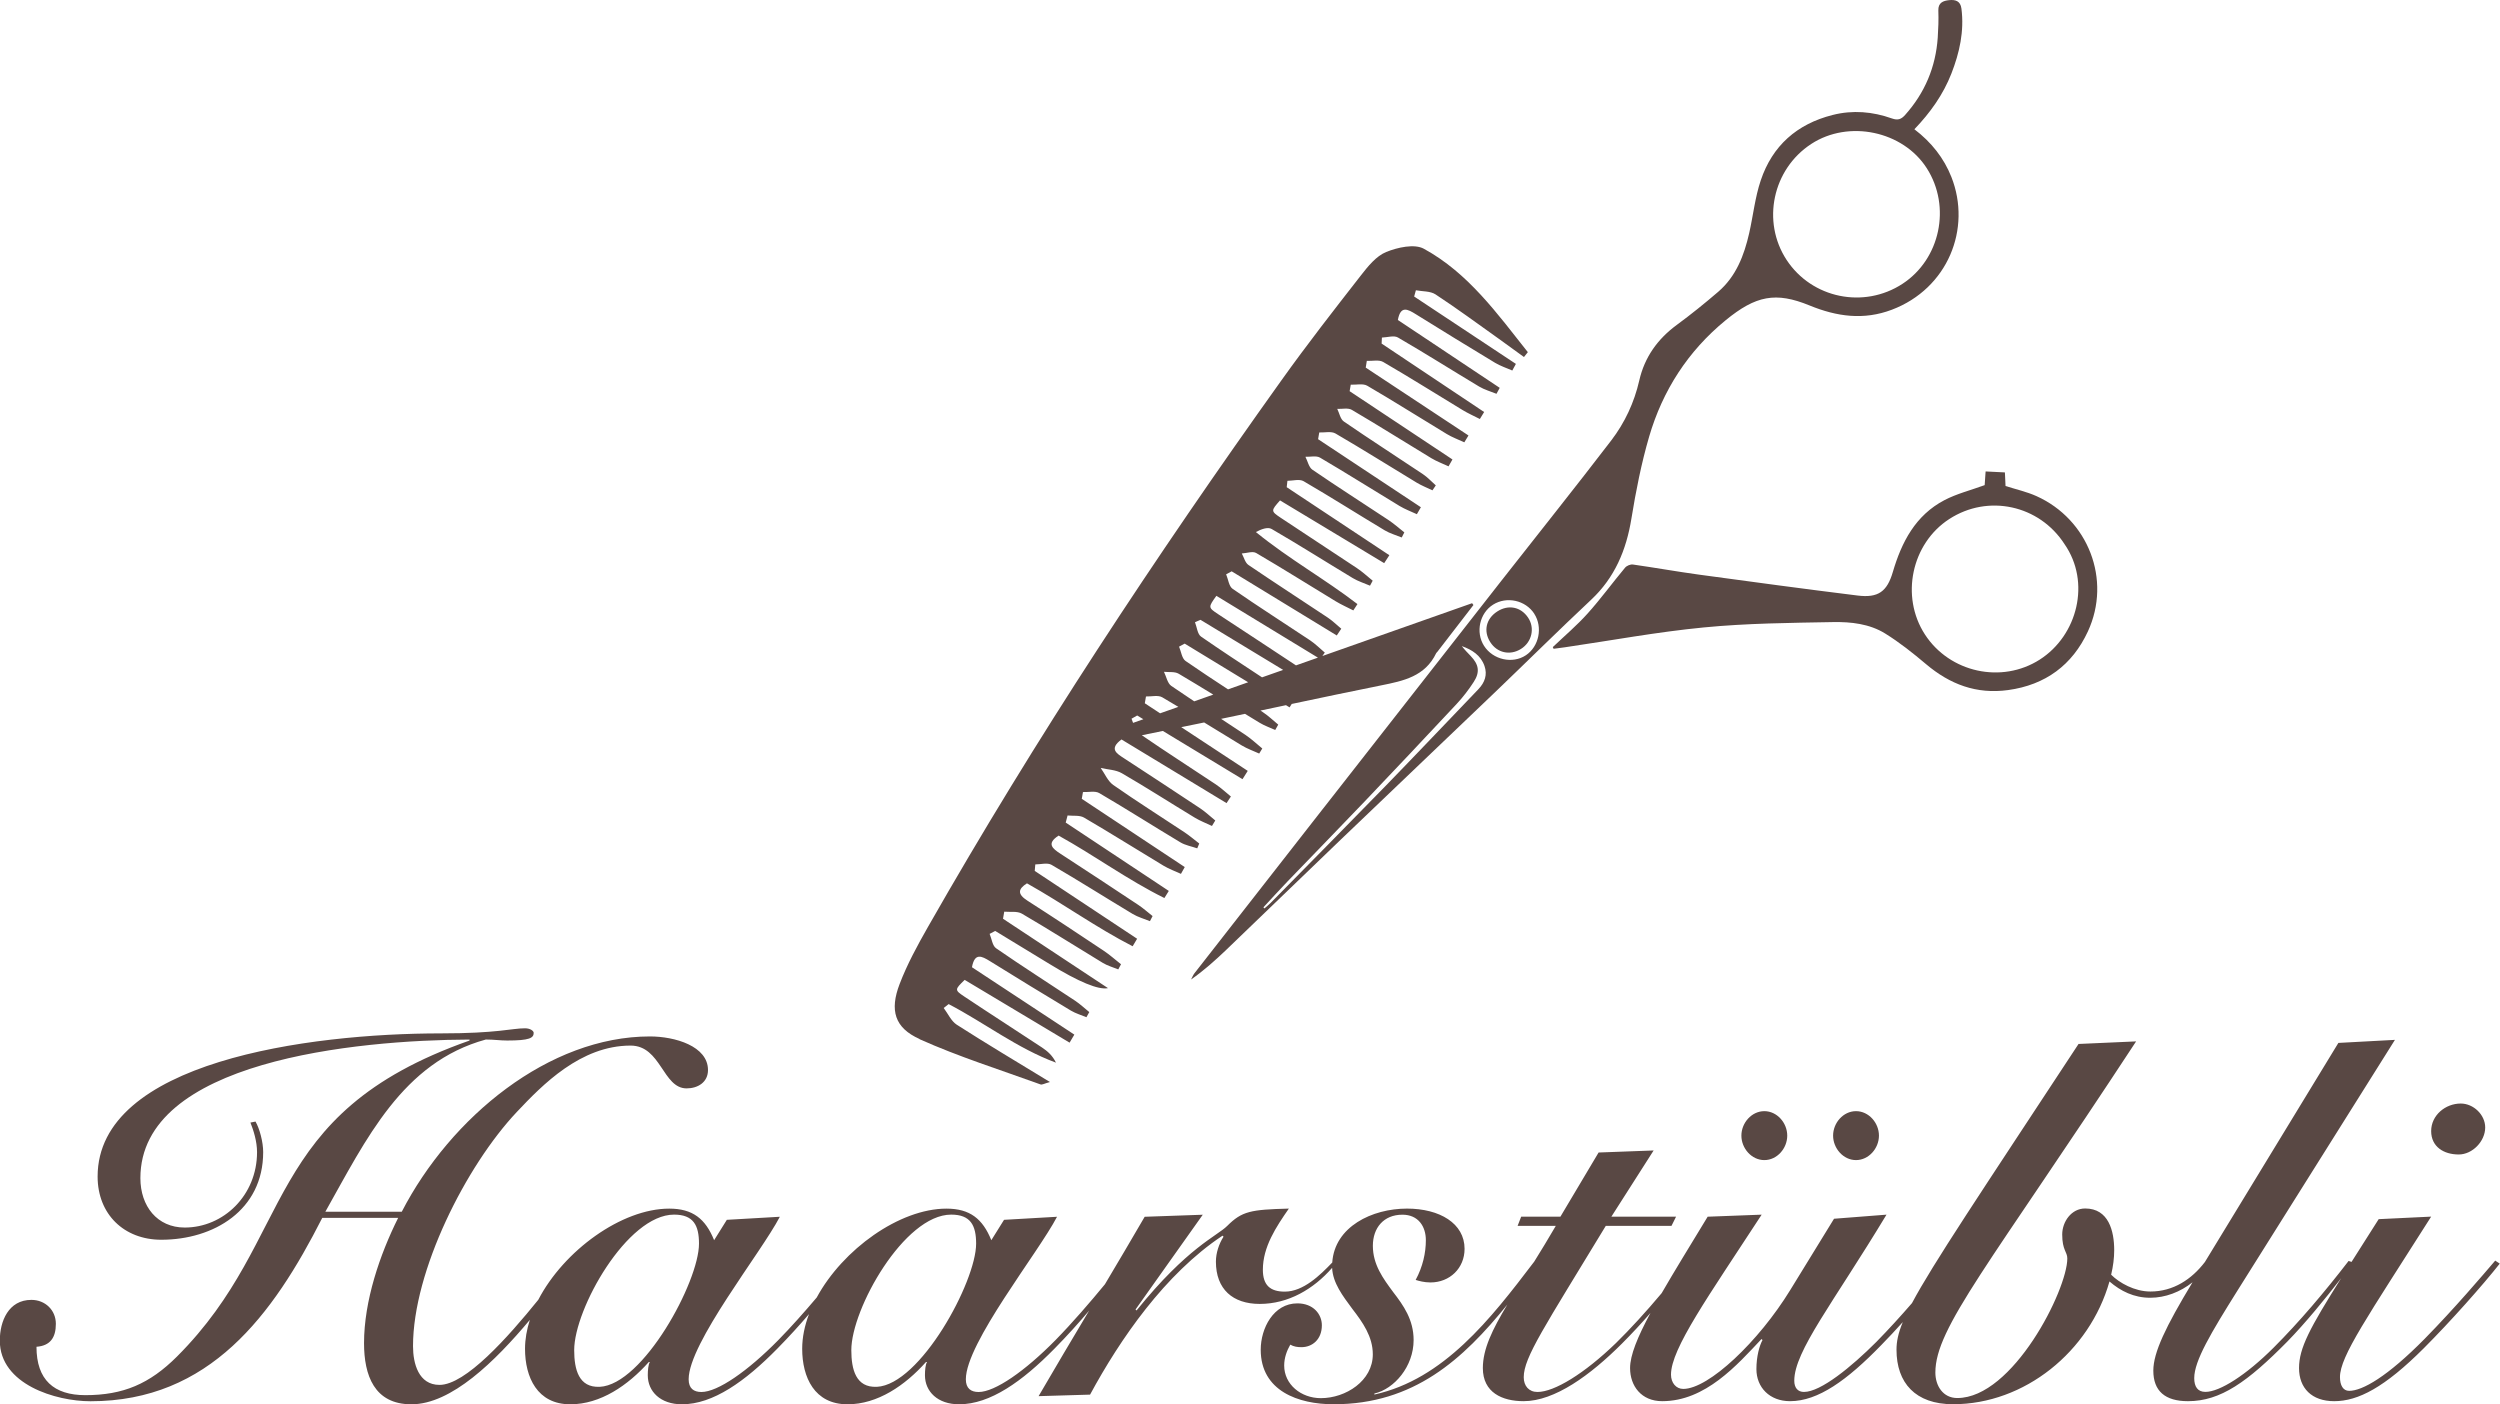 <?xml version="1.0" encoding="UTF-8"?>
<svg id="Ebene_2" data-name="Ebene 2" xmlns="http://www.w3.org/2000/svg" viewBox="0 0 672.25 377.56">
  <defs>
    <style>
      .cls-1 {
        fill: #594844;
        stroke-width: 0px;
      }
    </style>
  </defs>
  <g id="Pfad">
    <path class="cls-1" d="M417.55,174c3.14-2.99,6.47-5.81,9.36-9.03,3.54-3.94,6.67-8.25,10.07-12.32.44-.53,1.45-.95,2.12-.85,5.91.84,11.8,1.9,17.71,2.71,14.23,1.94,28.46,3.87,42.71,5.63,5.54.69,7.92-1.07,9.46-6.32,2.37-8.07,6.1-15.25,13.86-19.32,3.3-1.73,7.03-2.66,10.84-4.05.06-.84.15-2.11.25-3.68,1.77.09,3.42.17,5.19.26.06,1.34.12,2.53.17,3.66,2.82.9,5.67,1.53,8.28,2.7,13.97,6.26,20.29,22.53,13.86,36.41-4.18,9.02-11.39,14.38-21.45,15.76-8.53,1.17-15.66-1.55-22.09-6.99-3.49-2.95-7.1-5.82-10.97-8.22-4.21-2.61-9.2-3.16-14.02-3.07-11.6.21-23.24.32-34.77,1.44-12.51,1.21-24.91,3.52-37.36,5.34-1,.15-2.01.27-3.01.4-.07-.15-.14-.3-.21-.45ZM555.16,146.33c-6.79-10.54-20.57-13.54-31.02-6.75-10.15,6.59-13.15,20.82-6.54,31.01,6.67,10.29,20.67,13.33,30.9,6.77,10.17-6.52,13.76-20.82,6.65-31.04Z"/>
    <g>
      <path class="cls-1" d="M247.25,279.43c10.55,4.73,21.65,8.22,32.54,12.17.45.16,1.1-.26,2.53-.65-8.85-5.4-17.03-10.27-25.04-15.4-1.51-.97-2.36-2.97-3.52-4.5.44-.35.89-.7,1.33-1.05,9.69,5.06,18.45,11.9,28.86,15.75-.91-1.9-2.27-3.09-3.76-4.08-6.96-4.6-13.98-9.09-20.92-13.72-2.62-1.75-2.55-1.86.13-4.46,9.41,5.63,18.81,11.25,28.21,16.88.43-.72.86-1.44,1.28-2.16-9.19-6.05-18.39-12.1-27.53-18.12.73-3.98,2.61-3.01,4.81-1.65,7.23,4.49,14.49,8.93,21.79,13.31,1.29.77,2.78,1.2,4.18,1.78l.77-1.38c-1.26-1.02-2.45-2.14-3.79-3.04-7.09-4.71-14.27-9.28-21.27-14.12-1-.69-1.18-2.55-1.74-3.87l1.5-.79c4.87,2.96,9.75,5.91,14.61,8.89q11.88,7.28,15.72,6.49c-9.86-6.52-19.04-12.59-28.23-18.66.11-.63.22-1.26.33-1.9,1.6.15,3.48-.2,4.74.53,7.35,4.29,14.53,8.86,21.81,13.27,1.26.76,2.73,1.15,4.11,1.72.25-.46.49-.92.74-1.38-1.56-1.23-3.05-2.57-4.69-3.66-6.79-4.53-13.6-9.04-20.47-13.44-2.73-1.75-2.57-3.12-.13-4.66,9.79,5.49,18.7,11.94,28.42,16.92.4-.67.8-1.35,1.2-2.02-9.18-6.08-18.35-12.16-27.53-18.24.05-.58.1-1.17.15-1.75,1.47,0,3.25-.53,4.36.11,7.36,4.28,14.54,8.84,21.84,13.22,1.42.85,3.08,1.3,4.63,1.93l.71-1.37c-1.28-1.01-2.51-2.11-3.86-3.01-6.95-4.61-13.91-9.2-20.9-13.74-2.17-1.41-3.85-2.73-.51-4.89,9.6,5.31,18.57,11.91,28.44,16.79.4-.64.8-1.28,1.19-1.91-9.24-6.13-18.48-12.26-27.72-18.38.17-.64.33-1.27.5-1.91,1.49.16,3.23-.12,4.41.56,7.2,4.2,14.25,8.65,21.4,12.95,1.47.88,3.11,1.47,4.68,2.19.34-.61.68-1.22,1.02-1.83-9.23-6.12-18.46-12.23-27.69-18.35.1-.61.21-1.21.32-1.82,1.48.07,3.26-.38,4.39.28,7.35,4.3,14.52,8.88,21.82,13.25,1.34.8,3,1.08,4.52,1.61.18-.43.36-.87.54-1.3-1.33-1.02-2.61-2.12-4.01-3.05-6.37-4.23-12.84-8.3-19.1-12.68-1.48-1.03-2.28-3.04-3.39-4.59,1.92.45,4.07.48,5.7,1.43,6.61,3.83,13.04,7.97,19.58,11.93,1.46.89,3.09,1.5,4.64,2.24.3-.49.59-.98.89-1.47-1.34-1.09-2.61-2.3-4.04-3.26-6.8-4.52-13.64-8.99-20.47-13.45-1.99-1.3-4.15-2.52-.71-5.08,9.35,5.67,18.8,11.4,28.25,17.12.39-.59.78-1.19,1.17-1.78-1.35-1.09-2.62-2.3-4.06-3.26-6.62-4.41-13.33-8.7-19.89-13.21,1.89-.38,3.77-.77,5.65-1.16l21.42,12.97c.47-.74.94-1.48,1.41-2.23-5.96-3.92-11.92-7.84-17.88-11.76,1.63-.34,3.26-.66,4.9-1,.42-.09.84-.18,1.26-.26,3.37,2.07,6.73,4.14,10.11,6.18,1.47.89,3.12,1.46,4.69,2.18.28-.45.55-.9.83-1.36-1.49-1.22-2.9-2.56-4.49-3.63-2.19-1.46-4.39-2.9-6.58-4.34,2.14-.45,4.28-.9,6.42-1.35,1.32.81,2.65,1.62,3.97,2.42,1.3.79,2.77,1.29,4.16,1.92.27-.48.54-.96.81-1.44-1.36-1.12-2.63-2.35-4.09-3.32-.23-.15-.46-.3-.69-.46,2.29-.49,4.57-.97,6.86-1.45.32.2.65.39.97.59.19-.31.39-.61.58-.92,8-1.69,16.01-3.38,24.03-4.99,6.03-1.21,11.83-2.41,14.81-8.66.07-.14.22-.24.32-.37,3.23-4.19,6.46-8.39,9.7-12.58-.12-.16-.24-.32-.36-.49-13.42,4.73-26.84,9.47-40.26,14.2.22-.31.43-.61.65-.92-1.31-1.11-2.54-2.35-3.96-3.3-6.94-4.63-13.98-9.1-20.83-13.85-1-.69-1.18-2.57-1.74-3.9.5-.27.99-.53,1.49-.8l28.26,17.25c.4-.61.8-1.21,1.21-1.82-1.22-1.01-2.36-2.15-3.68-3.02-7.08-4.72-14.24-9.33-21.28-14.12-.89-.6-1.21-2.04-1.79-3.09,1.3-.07,2.92-.68,3.86-.13,7.2,4.21,14.25,8.66,21.38,12.98,1.52.92,3.16,1.64,4.75,2.46.37-.57.74-1.13,1.11-1.7-8.7-6.7-18.38-12.09-27.31-19.37,1.43-.78,3.19-1.43,4.23-.83,7.36,4.27,14.55,8.83,21.84,13.22,1.43.86,3.08,1.36,4.62,2.03l.72-1.34c-1.41-1.14-2.75-2.39-4.25-3.39-6.79-4.53-13.65-8.96-20.44-13.5-2.74-1.83-2.69-1.91-.23-4.7,9.32,5.61,18.66,11.24,28.01,16.87l1.39-2.13-27.6-18.29.19-1.72c1.46,0,3.24-.54,4.34.1,7.35,4.28,14.54,8.85,21.84,13.23,1.4.84,3.04,1.28,4.56,1.91.23-.46.47-.92.7-1.37-1.43-1.12-2.8-2.35-4.31-3.35-6.8-4.51-13.69-8.9-20.42-13.51-.96-.66-1.26-2.29-1.87-3.47,1.32.05,2.92-.36,3.93.23,7.19,4.22,14.24,8.68,21.37,12.99,1.47.89,3.11,1.49,4.67,2.22.36-.62.72-1.25,1.08-1.87-9.21-6.1-18.43-12.2-27.64-18.3l.31-1.81c1.47.06,3.24-.38,4.37.28,7.35,4.28,14.56,8.82,21.84,13.22,1.34.81,2.82,1.38,4.23,2.06.3-.44.6-.89.9-1.33-1.15-1.02-2.21-2.18-3.48-3.03-7.07-4.73-14.24-9.33-21.25-14.15-.93-.64-1.2-2.24-1.77-3.39,1.32.06,2.91-.34,3.92.26,7.19,4.22,14.24,8.68,21.37,12.99,1.46.88,3.09,1.48,4.64,2.2.35-.62.7-1.24,1.05-1.85-9.22-6.12-18.43-12.24-27.65-18.36.1-.58.2-1.17.3-1.75,1.49.07,3.28-.38,4.43.28,7.2,4.2,14.24,8.67,21.38,12.98,1.48.9,3.15,1.5,4.73,2.24.37-.61.75-1.23,1.12-1.84-9.21-6.08-18.42-12.17-27.63-18.25.1-.6.19-1.21.29-1.81,1.48.07,3.25-.37,4.38.28,7.21,4.19,14.26,8.63,21.39,12.95,1.48.9,3.08,1.6,4.63,2.4.38-.63.77-1.26,1.15-1.88-9.19-6.13-18.38-12.27-27.57-18.4.03-.54.06-1.08.08-1.62,1.45-.04,3.24-.65,4.31-.02,7.36,4.27,14.55,8.83,21.85,13.2,1.43.85,3.09,1.31,4.65,1.94.29-.53.58-1.07.87-1.6-9.14-6.09-18.29-12.19-27.39-18.25.73-3.99,2.67-2.89,4.83-1.55,7.08,4.4,14.18,8.77,21.32,13.07,1.44.87,3.08,1.39,4.62,2.07.32-.59.64-1.18.97-1.78l-27.36-18.12c.16-.56.31-1.12.47-1.68,1.78.34,3.88.19,5.28,1.11,5.8,3.81,11.4,7.94,17.06,11.97,2.25,1.6,4.48,3.25,6.72,4.87.35-.44.69-.87,1.04-1.31-8.22-10.35-16.01-21.27-27.95-27.8-2.53-1.39-7.08-.38-10.14.87-2.68,1.09-4.89,3.84-6.78,6.27-7.26,9.31-14.53,18.63-21.39,28.24-33.95,47.52-66.11,96.2-95.04,146.97-2.83,4.97-5.6,10.05-7.63,15.37-2.69,7.04-1.38,11.76,5.39,14.79ZM327.09,160.22c9.08,5.53,18.19,11.08,27.3,16.62l-5.9,2.08s-.02-.01-.03-.02c-6.94-4.62-13.94-9.15-20.9-13.75-2.72-1.8-2.69-1.85-.47-4.94ZM322.81,166.67c7.41,4.49,14.82,8.98,22.23,13.47-1.89.67-3.78,1.33-5.68,2-5.49-3.62-11-7.21-16.4-10.96-.97-.67-1.11-2.55-1.63-3.87.49-.21.99-.42,1.48-.64ZM318.55,173.06c5.69,3.47,11.39,6.93,17.08,10.4-1.8.64-3.61,1.27-5.41,1.91-3.84-2.51-7.66-5.04-11.43-7.64-.99-.69-1.18-2.54-1.74-3.85.5-.27,1-.54,1.51-.81ZM316.92,181.15c3.13,1.85,6.23,3.73,9.33,5.63-1.71.6-3.42,1.21-5.13,1.81-2.06-1.37-4.12-2.75-6.16-4.15-1.04-.72-1.33-2.5-1.97-3.79,1.33.15,2.89-.11,3.94.51ZM308.15,187.28c1.47.05,3.25-.43,4.37.22,1.45.85,2.9,1.71,4.34,2.58-1.64.58-3.27,1.15-4.91,1.73-1.37-.9-2.74-1.8-4.11-2.7.1-.61.21-1.22.31-1.82ZM305.78,192.39c.56.34,1.11.67,1.67,1.01-.92.33-1.84.65-2.77.98-.13-.39-.26-.78-.41-1.12.5-.29,1.01-.58,1.51-.86Z"/>
      <path class="cls-1" d="M355.78,217.43c-11.54,14.75-23.07,29.51-34.59,44.28-.39.5-.61,1.12-.91,1.68,3.48-2.44,6.52-5.17,9.47-7.99,10.31-9.89,20.57-19.84,30.89-29.73,13.82-13.24,27.7-26.43,41.52-39.67,8.57-8.21,17.01-16.58,25.67-24.7,6.39-5.99,9.48-13.37,10.86-21.87,1.2-7.39,2.66-14.79,4.75-21.97,3.64-12.46,10.45-23.04,20.57-31.33,8.13-6.66,13.49-7.72,22.58-3.99,7.34,3.01,14.57,4.01,22.12,1.15,15.04-5.69,21.51-21.79,16.02-35.69-2.01-5.09-5.36-9.34-9.95-12.84,4.3-4.49,7.73-9.32,9.94-14.95,2.2-5.64,3.49-11.4,2.71-17.5-.27-2.1-1.69-2.44-3.31-2.27-1.57.17-2.98.65-2.9,2.81.09,2.42,0,4.85-.16,7.26-.55,7.93-3.47,14.87-8.79,20.82-1.03,1.15-1.93,1.49-3.54.92-5.19-1.84-10.5-2.31-15.95-.93-9.61,2.44-16.2,8.29-19.32,17.6-1.53,4.55-2.03,9.44-3.1,14.16-1.36,5.99-3.52,11.64-8.33,15.78-3.61,3.1-7.32,6.1-11.16,8.92-5.17,3.8-8.65,8.7-10.07,14.93-1.36,5.95-3.9,11.37-7.54,16.13-9.67,12.63-19.61,25.05-29.42,37.57-16.03,20.47-32.05,40.96-48.07,61.44ZM487.04,38.71c10.05-6.57,24.68-3.49,31.08,6.54,6.59,10.32,3.62,24.43-6.54,31.07-10.4,6.8-24.4,3.9-31.18-6.45-6.74-10.31-3.75-24.37,6.63-31.15ZM397.56,185.31c-8.32,8.67-16.59,17.4-24.97,26.02-10.24,10.52-20.57,20.96-30.87,31.42-.53.54-1.14,1.02-1.71,1.53-.09-.1-.19-.2-.28-.3,2.19-2.35,4.34-4.73,6.57-7.05,6.88-7.15,13.82-14.25,20.67-21.43,8.29-8.7,16.54-17.44,24.74-26.23,1.7-1.82,3.24-3.83,4.59-5.92,1.71-2.65,1.36-4.66-.83-6.95-.82-.86-1.66-1.7-2.39-2.66,2.75.97,5.1,2.47,6.1,5.34.82,2.35.09,4.44-1.62,6.22ZM412.56,165.04c2.34,3.61,1.3,8.78-2.24,11.15-3.6,2.41-8.87,1.23-11.26-2.52-2.33-3.64-1.2-8.8,2.43-11.08,3.67-2.31,8.72-1.19,11.08,2.44Z"/>
      <path class="cls-1" d="M400.72,172.65c1.84,2.91,5.31,3.69,8.25,1.86,2.96-1.84,3.83-5.63,1.92-8.45-1.96-2.9-5.31-3.56-8.3-1.62-2.99,1.94-3.75,5.25-1.87,8.21Z"/>
      <path class="cls-1" d="M492.92,305.37c0,3.42,2.74,6.58,6.16,6.58s6.17-3.15,6.17-6.58-2.74-6.58-6.17-6.58-6.16,3.15-6.16,6.58Z"/>
      <path class="cls-1" d="M468.26,305.37c0,3.42,2.74,6.58,6.17,6.58s6.16-3.15,6.16-6.58-2.74-6.58-6.16-6.58-6.17,3.15-6.17,6.58Z"/>
      <path class="cls-1" d="M661.15,310.44c3.7,0,7.12-3.56,7.12-7.26,0-3.42-3.15-6.44-6.58-6.44-4.11,0-7.95,3.15-7.95,7.4s3.42,6.3,7.4,6.3Z"/>
      <path class="cls-1" d="M671.01,338.93c-3.29,3.84-10.96,12.88-19.04,21.1-10,10.14-16.71,13.97-20.28,13.97-1.64,0-2.47-1.51-2.47-3.7,0-5.62,7.4-16.17,24.52-43.15l-14.11.68c-2.74,4.33-5.16,8.13-7.3,11.5l-.79-.26c-6.44,8.36-13.29,16.44-20.14,23.29-7.4,7.4-14.52,11.92-18.36,11.92-2.06,0-3.01-1.37-3.01-3.7,0-4.66,4.52-12.19,11.64-23.56l42.33-67.4-15.21.82-35.89,58.91h0c-3.56,4.65-8.49,7.94-14.66,7.94-4.25,0-8.36-2.33-10.55-4.52.55-2.33.82-4.52.82-6.58,0-5.21-1.51-11.23-7.81-11.23-3.7,0-6.17,3.56-6.17,6.99,0,4.25,1.37,4.66,1.37,6.44,0,8.49-14.66,37.54-29.59,37.54-3.84,0-5.89-3.29-5.89-6.85,0-12.06,14.25-28.49,53.98-89.05l-15.48.69c-26.57,40.43-39.17,59.13-44.79,69.69-2.97,3.42-6.26,7.05-9.6,10.45-6.71,6.71-14.93,13.43-19.45,13.43-1.64,0-2.6-1.1-2.6-3.01,0-7.95,10.41-20.82,24.8-44.66l-14.11,1.1-11.78,19.18c-8.49,13.84-21.92,26.58-28.77,26.58-1.92,0-3.29-1.64-3.29-3.84,0-6.99,10-20.96,24.38-43.02l-14.52.55c-4.87,8.01-9.05,14.81-12.37,20.56-4.21,5.02-8.56,9.77-12.29,13.42-8.49,8.22-16.58,13.15-21.1,13.15-2.33,0-3.7-1.64-3.7-3.97,0-5.34,5.62-13.56,22.06-40.69h17.67l1.23-2.47h-17.4l11.37-17.81-14.8.55-10.27,17.26h-10.55l-.96,2.47h10.27c-2.06,3.54-4.03,6.77-5.88,9.74h-.02c-11.64,15.33-24.25,31.5-42.88,35.61v-.27c5.34-1.23,10.55-7.26,10.55-14.38,0-5.48-2.74-9.32-5.48-12.88-2.74-3.7-5.48-7.4-5.48-12.47,0-4.79,2.88-8.36,7.95-8.36,4.25,0,6.3,3.15,6.3,6.85,0,3.42-.82,7.12-2.74,10.69.82.27,2.33.68,3.97.68,5.21,0,9.18-3.84,9.18-9.04,0-6.85-6.71-10.82-15.48-10.82-9.41,0-19.47,4.88-20.1,14.5-3.26,3.39-7.76,7.83-12.77,7.83-3.97,0-5.89-1.78-5.89-5.89,0-6.16,3.56-11.51,6.99-16.44-10.27.27-12.6.69-16.58,4.66-2.74,2.74-10.69,5.75-24.38,22.74l-.27-.27,18.08-25.48-15.62.55c-3.54,6.1-7.12,12.14-10.69,18.15-3.84,4.68-8.82,10.45-13.28,15-8.22,8.36-16.3,13.97-20.69,13.97-2.06,0-3.43-.96-3.43-3.42,0-9.73,19.45-33.97,24.52-43.7l-14.25.82-3.42,5.48c-2.33-5.75-5.75-8.49-12.06-8.49-12.62,0-27.88,10.96-34.89,23.9-3.26,3.85-6.94,8-10.32,11.44-8.22,8.36-16.3,13.97-20.69,13.97-2.06,0-3.43-.96-3.43-3.42,0-9.73,19.45-33.97,24.52-43.7l-14.25.82-3.42,5.48c-2.33-5.75-5.75-8.49-12.06-8.49-12.82,0-28.36,11.31-35.22,24.51-8.22,10.18-19.58,22.89-26.57,22.89-5.62,0-7.12-5.75-7.12-10.41,0-20.27,14.25-48.5,27.95-63.02,6.85-7.26,17.12-17.81,30.55-17.81,8.22,0,8.63,11.51,15.07,11.51,3.01,0,5.75-1.64,5.75-4.93,0-6.44-8.9-9.04-15.62-9.04-27.12,0-53.56,21.65-66.72,47.13h-20.55c10.96-19.45,20.69-40.14,43.15-46.3,2.19,0,3.84.27,5.75.27,6.03,0,7.12-.69,7.12-2.06,0-.55-.96-1.23-2.33-1.23-3.56,0-7.4,1.37-22.6,1.37-35.89,0-92.33,7.67-92.33,38.5,0,10.14,7.12,16.99,17.12,16.99,14.11,0,27.4-7.95,27.4-23.56,0-2.74-.96-6.3-2.06-8.22l-1.37.27c.82,2.05,1.78,5.07,1.78,7.95,0,11.64-9.04,20.28-19.45,20.28-7.4,0-11.92-5.75-11.92-13.29,0-31.51,57.81-37.13,88.5-37.26v.27c-56.44,19.86-46.44,52.74-78.63,84.94-7.4,7.4-14.52,10.41-24.66,10.41-8.49,0-13.15-4.11-13.15-13.01,3.7-.27,5.21-2.47,5.21-6.17s-2.88-6.44-6.58-6.44c-6.16,0-8.49,5.75-8.49,10.96,0,11.78,15.07,16.3,24.38,16.3,32.06,0,49.04-23.15,62.33-49.32h20.41c-4.93,9.86-9.18,22.33-9.18,33.7,0,8.63,2.74,16.44,12.74,16.44,10.73,0,22.48-11.52,31.85-22.71-.83,2.59-1.3,5.21-1.3,7.78,0,7.67,3.29,14.93,12.19,14.93,8.08,0,15.48-5.07,21.1-11.37h.27c-.41.69-.55,2.19-.55,3.56,0,4.38,3.42,7.81,9.18,7.81,8.36,0,16.99-6.16,25.62-14.93,3.18-3.23,6.01-6.35,8.55-9.32-1.17,3.09-1.83,6.23-1.83,9.32,0,7.67,3.29,14.93,12.19,14.93,8.08,0,15.48-5.07,21.1-11.37h.27c-.41.69-.55,2.19-.55,3.56,0,4.38,3.42,7.81,9.18,7.81,8.36,0,16.99-6.16,25.62-14.93,3.53-3.58,6.61-7.02,9.36-10.27-4.58,7.68-9.14,15.33-13.6,23.01l13.84-.41c8.08-14.93,20.14-32.47,35.62-42.74l.27.27c-1.23,1.92-2.05,4.38-2.05,6.71,0,7.4,4.52,11.37,11.78,11.37,7.72,0,14.48-3.99,19.47-9.7.18,4.06,2.82,7.5,5.46,11.07,2.74,3.56,5.48,7.4,5.48,12.19,0,7.12-7.26,11.78-13.97,11.78-5.34,0-9.86-3.7-9.86-8.77,0-2.05.69-3.97,1.64-5.62.96.55,1.92.68,3.01.68,2.88,0,5.48-2.05,5.48-5.89,0-3.01-2.33-5.89-6.58-5.89-6.44,0-9.86,6.71-9.86,12.47,0,11.1,10.14,14.66,19.59,14.66,21.58,0,34.76-12.02,46.73-26.81-4.05,6.72-6.59,11.97-6.59,17.08,0,6.58,5.21,8.9,10.96,8.9,8.36,0,17.95-6.99,26.44-15.48,2.71-2.71,5.29-5.51,7.68-8.25-3.52,6.54-5.49,11.39-5.49,14.83,0,4.79,3.01,8.9,8.63,8.9,11.64,0,20.14-9.73,26.71-16.71l.27.27c-.82,1.51-1.64,4.38-1.64,7.81,0,4.93,3.56,8.63,9.04,8.63,7.54,0,15.34-5.62,24.52-15.07,1.98-2.02,3.93-4.11,5.8-6.2-1.25,3.04-1.69,5.27-1.69,7.43,0,8.91,5.07,14.66,15.21,14.66,19.18,0,36.71-14.11,42.06-33.01,3.01,2.6,6.58,4.38,10.96,4.38,4.04,0,8.07-1.54,11.37-4.16-7.26,12.01-10.54,18.9-10.54,23.75,0,5.48,3.15,8.22,9.32,8.22,8.77,0,16.03-5.21,26.71-16.03,4.86-4.97,10.22-11.54,14.49-17.06-8.44,13.42-11.34,18.8-11.34,24.19s3.43,8.9,9.45,8.9c6.44,0,13.56-3.7,24.11-14.25,7.12-7.12,15.89-16.99,20.41-22.74l-1.23-.82ZM161.25,372.91c-5.62.27-6.85-4.66-6.85-9.86,0-11.1,14.25-36.44,26.85-36.44,5.21,0,6.71,2.88,6.71,7.81,0,10.27-15.07,37.95-26.71,38.5ZM235.77,372.91c-5.62.27-6.85-4.66-6.85-9.86,0-11.1,14.25-36.44,26.85-36.44,5.21,0,6.71,2.88,6.71,7.81,0,10.27-15.07,37.95-26.71,38.5Z"/>
    </g>
  </g>
</svg>